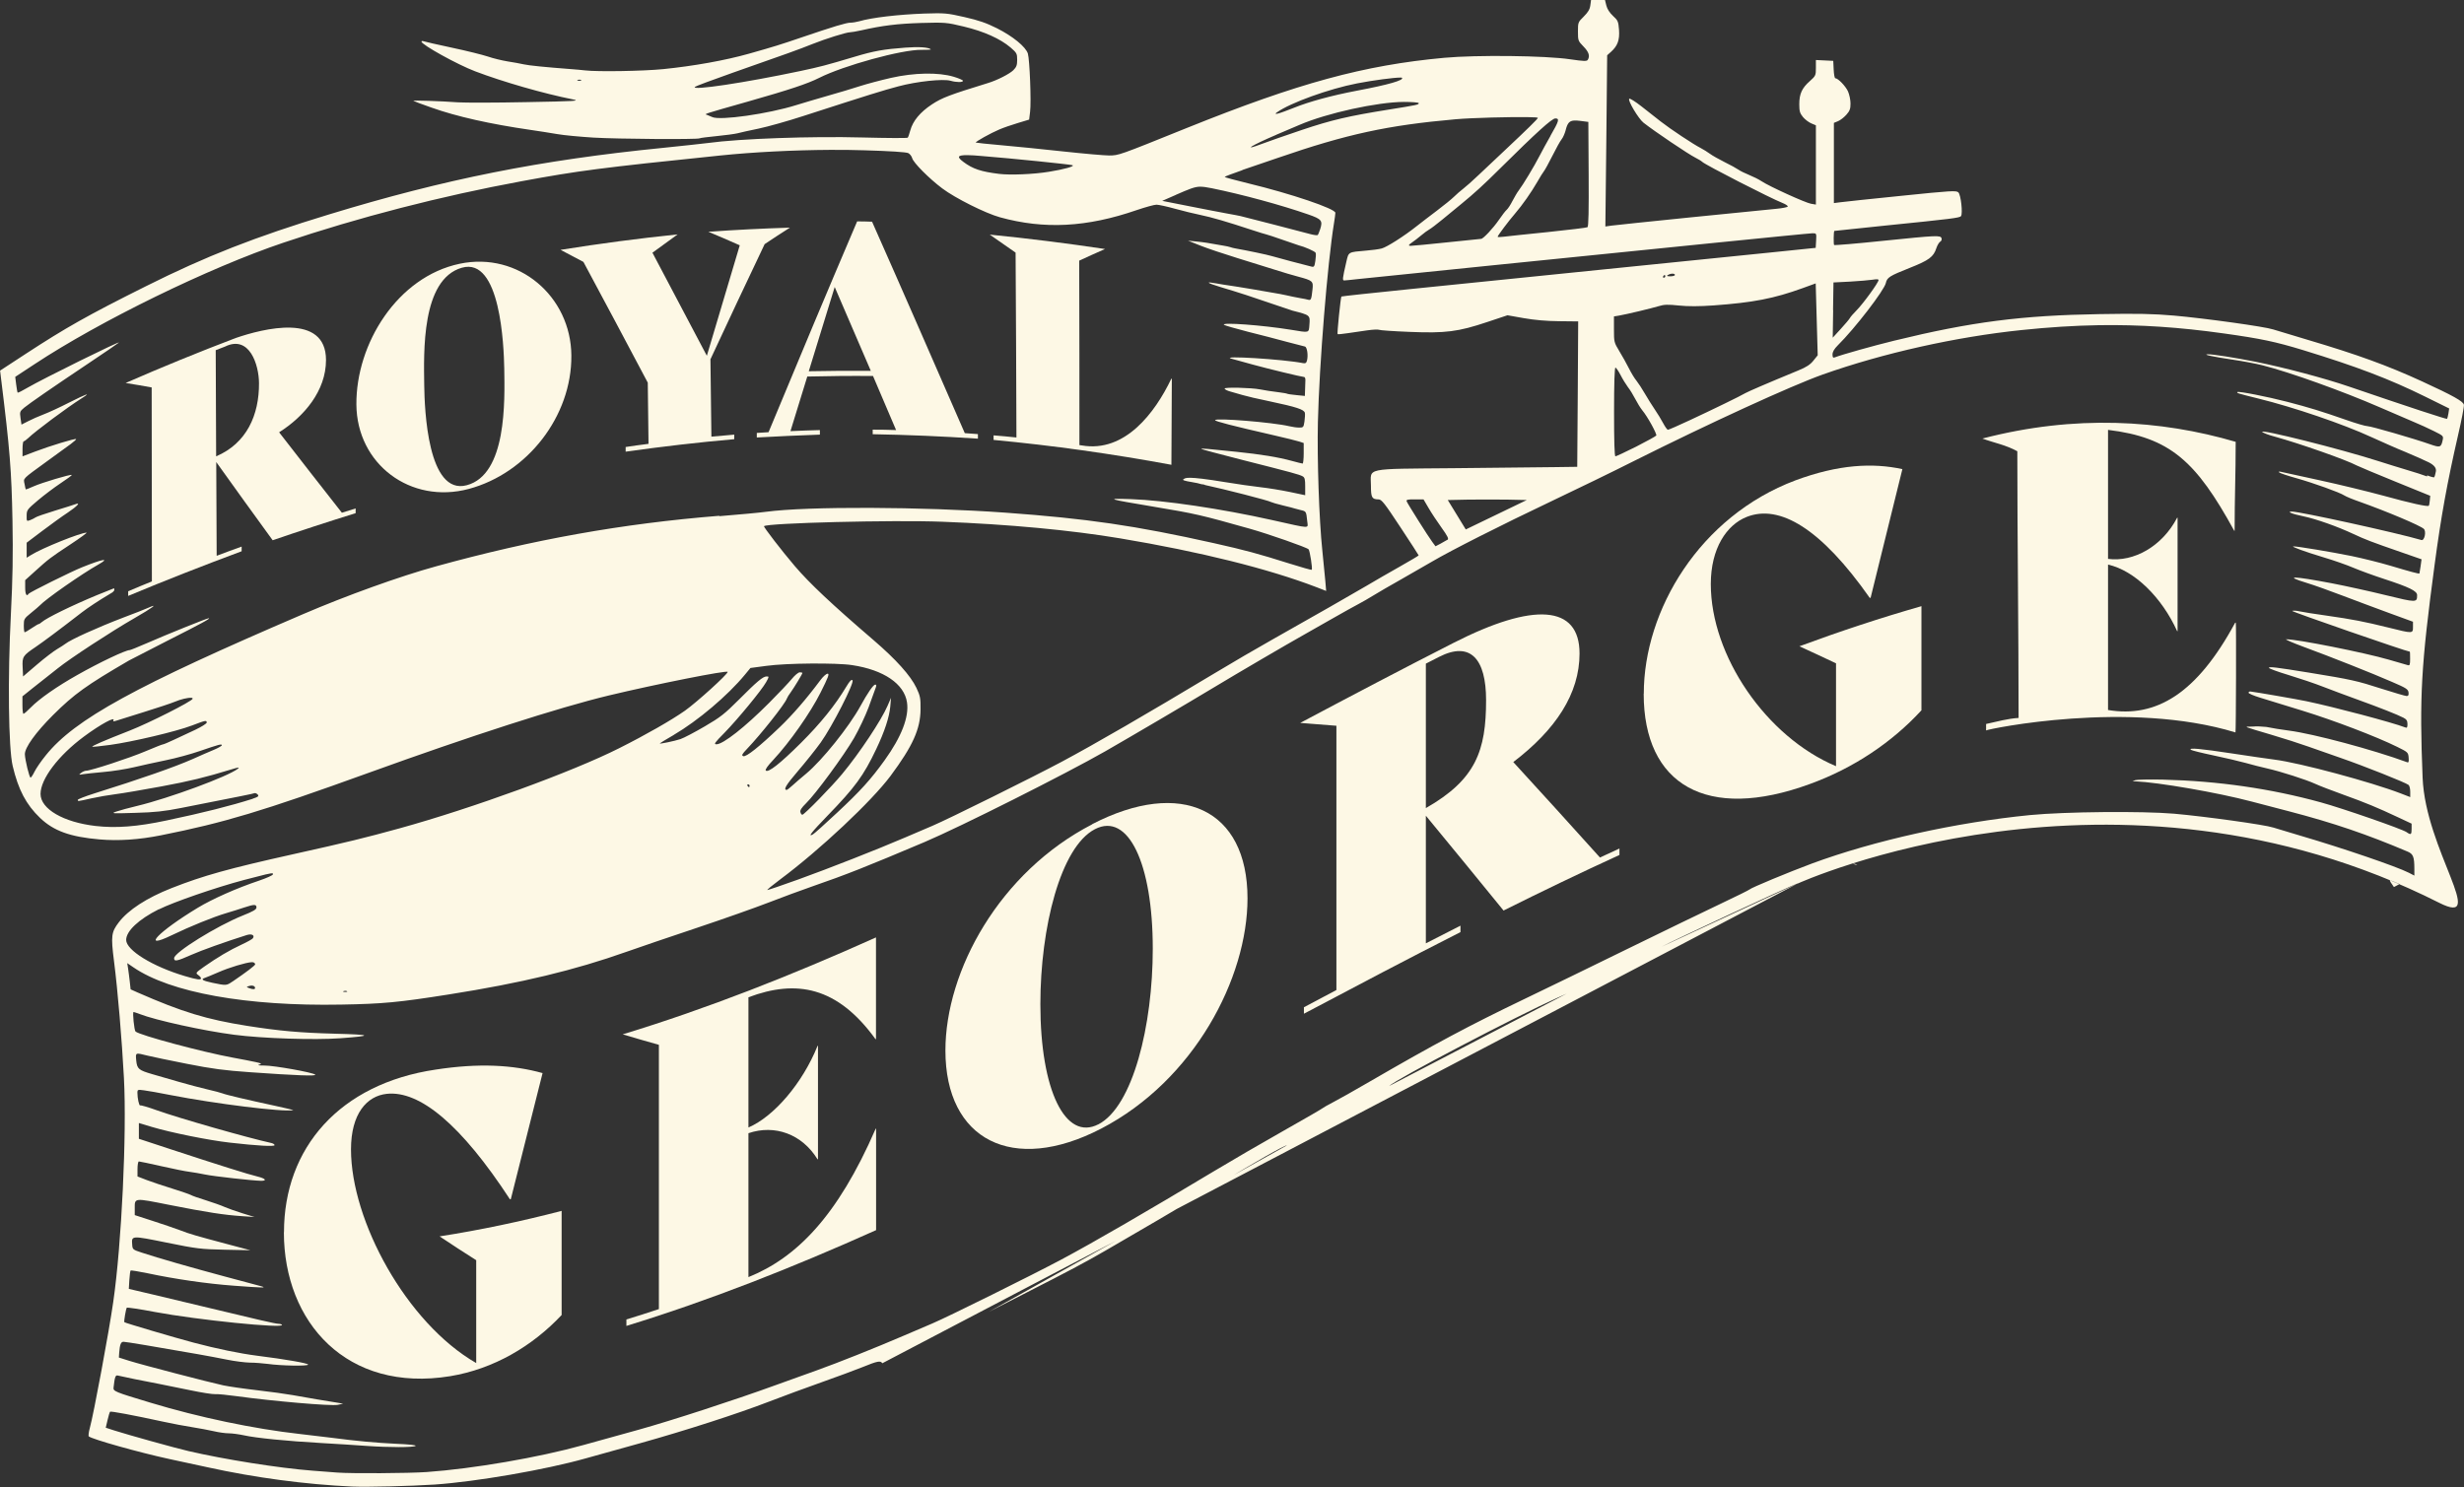 <?xml version="1.0" encoding="UTF-8"?>
<svg id="Layer_1" data-name="Layer 1" xmlns="http://www.w3.org/2000/svg" viewBox="0 0 232.79 140.53">
  <rect x="0" y="0" width="232.79" height="140.53" fill="#333333" stroke="none"/>
  <defs>
    <style>
      .cls-1 {
        fill: #fdf8e5;
        stroke-width: 0px;
      }
    </style>
  </defs>
  <path class="cls-1" d="m175.05,81.63c.11-.04.3.02.43.13m-49.5,23.84l1.83-1.05m-34.41,19.42l3.66-1.87c3.94-2.01,5.25-2.7,7.39-3.93,2.13-1.22,7.81-4.55,10.27-6.04,4.06-2.44,6.65-3.92,6.86-3.9m2,2.13h-.29M54.73,7.63c-.18,0-.25-.03-.16-.07.04-.02.1-.03.16-.03s.12,0,.16.03c.09.04.02.07-.16.07Zm118.45,21.67l.04-2.61,1.57-.08c.86-.05,1.82-.13,2.13-.18.17-.03.31-.04.41-.04.1,0,.15.03.15.07,0,.24-1.47,2.26-2.11,2.9-.26.26-.53.57-.59.68h0c-.06.12-.45.58-.87,1.04l-.76.83.04-2.61Zm-1.44,4.26l-.41.51c-.3.38-.66.62-1.42.93-3.2,1.32-4.71,1.98-5,2.14-.49.29-3.1,1.56-5.27,2.57-1.06.5-1.99.9-2.06.9s-.27-.28-.45-.62c-.18-.34-.53-.92-.78-1.28-.25-.36-.67-1.04-.94-1.5-.27-.47-.63-1.02-.8-1.23-.18-.21-.5-.74-.72-1.18-.22-.44-.63-1.17-.91-1.63-.49-.81-.5-.86-.5-2.05v-1.22l.49-.08c.7-.12,3-.67,3.74-.89.51-.16.87-.17,1.9-.06.88.09,1.89.09,3.29-.01,3.73-.27,5.7-.65,8.4-1.63l1.24-.45.19,6.78Zm-15.27,7.6c-.05.07-.9.54-1.9,1.05-1,.5-1.88.91-1.95.91-.09,0-.13-1.45-.13-4.19s.05-4.19.13-4.19c.07,0,.28.31.48.69.19.38.51.89.7,1.15.2.25.51.76.7,1.13.19.37.48.84.65,1.05.51.61,1.42,2.27,1.33,2.41Zm.66-15.05c.04-.07.11-.13.14-.13s.06.06.06.13-.06.13-.14.13-.1-.06-.06-.13Zm.46-.13c.13-.08.29-.12.42-.12s.23.04.23.12c0,.07-.19.13-.43.13-.32,0-.38-.03-.23-.13Zm-9.67-13.69c.16-.63.33-.87.79-.9.16-.01.34,0,.57.03l.78.1.03,4.93c.02,3.46-.01,4.96-.11,5.02-.08.05-1.77.25-3.76.46-1.99.2-3.87.4-4.17.44-.31.04-.56.04-.56,0,0-.1,1.04-1.49,1.63-2.17.72-.84,1.54-2.01,2.11-3,.26-.46.55-.92.64-1.03.09-.11.45-.76.79-1.44.34-.68.73-1.39.87-1.56.14-.17.31-.57.39-.87Zm-1.43.54c-.33.58-.8,1.43-1.04,1.9-.49.96-1.59,2.78-1.97,3.27-.14.18-.4.63-.59.99-.18.36-.43.74-.54.83-.11.09-.45.53-.75.97-.52.76-1.47,1.78-1.67,1.78-.05,0-1.5.15-3.21.33-1.71.18-3.27.33-3.46.33q-.34,0,.1-.29c.24-.16.65-.48.91-.7s.6-.47.75-.55.71-.5,1.24-.94c.53-.44,1.34-1.1,1.8-1.48,1.21-.99,2.11-1.81,3.68-3.37,3.43-3.4,4.88-4.71,5.2-4.71.42,0,.35.24-.46,1.64Zm-25.84-2.22c1.24-.89,4.92-2.22,7.56-2.73,1.48-.29,3.54-.56,4.1-.55.08,0,.13,0,.14.02.23.22-1.24.65-4.26,1.22-2.41.46-4.5,1.03-6.01,1.64-.58.23-1.22.47-1.44.52q-.39.09-.1-.12Zm-.09,2.13c.61-.26,1.6-.68,2.21-.94,2.6-1.12,7.36-2.16,9.86-2.17.77,0,1.41.05,1.41.12,0,.14-.12.17-2.81.6-3.82.61-5.45.99-8.24,1.93-1.51.51-3.19,1.09-3.73,1.3-1.97.75-1.08.18,1.31-.84Zm-3.18,3.32c.92-.31,2.43-.83,3.37-1.15,6.53-2.25,10.34-3.07,16.75-3.64,1.58-.14,5.17-.23,6.87-.2.56,0,.92.03.92.07,0,.09-1.02,1.09-2.99,2.94-.88.83-2.06,1.93-2.61,2.46-.55.53-1.21,1.11-1.46,1.3-.25.19-.64.53-.86.75-.22.22-.95.81-1.61,1.31-.67.5-1.52,1.16-1.89,1.45-1.22.97-2.86,2.01-3.34,2.13-.26.07-.92.16-1.46.2-1.73.15-1.65.1-1.88,1.09-.36,1.57-.38,1.73-.19,1.73.1,0,.67-.06,1.29-.13.61-.07,6.38-.66,12.82-1.31,6.44-.65,15.77-1.59,20.74-2.1,4.97-.5,9.19-.92,9.4-.92.36,0,.37.01.33.69l-.04.69-4.19.43c-2.3.23-9.4.95-15.77,1.6-6.37.65-14.55,1.48-18.19,1.85-3.63.37-6.63.69-6.66.72-.07.07-.42,3.48-.36,3.55.03.03.47-.01.98-.09.51-.07,1.35-.19,1.86-.27.51-.07.99-.09,1.06-.05.08.05,1.38.14,2.9.2,3.4.14,4.59-.01,7.36-.94l1.89-.63,1.53.27c1.01.18,2.16.28,3.34.29l1.81.02-.04,6.87-.05,6.87-2.16.03c-1.19.01-5.46.06-9.48.1-8.61.08-7.86-.07-7.85,1.65,0,1.13.09,1.29.72,1.3.29,0,.57.36,2.06,2.62.95,1.44,1.73,2.64,1.73,2.67s-.81.51-1.8,1.07c-.99.56-2.42,1.38-3.17,1.83-1.5.88-4.75,2.74-8.83,5.04-1.44.81-3.91,2.25-5.5,3.21-6.36,3.82-11.29,6.68-14.46,8.37-2.66,1.42-10.66,5.39-12.17,6.03-.61.26-1.79.77-2.62,1.12-2.63,1.13-7.17,2.91-10.05,3.95-1.53.55-2.85,1-2.93,1s.48-.46,1.22-1.01c3.76-2.8,8.64-7.39,10.42-9.78,2.1-2.83,2.81-4.41,2.83-6.28.01-1.06-.03-1.26-.39-2.03-.56-1.17-1.93-2.69-4.07-4.53-3.94-3.38-6.03-5.35-7.43-6.99-1.25-1.47-2.96-3.69-2.9-3.76.3-.3,12.18-.6,16.83-.42,6.29.24,12.14.79,16.81,1.57,7.54,1.26,14.01,2.87,18.57,4.62l.9.35-.08-.95c-.05-.52-.17-1.8-.28-2.85-.31-2.95-.5-8.64-.42-12.17.13-5.46.91-15.04,1.52-18.78.07-.43.13-.87.13-.98,0-.39-4.2-1.81-8.21-2.78-1.24-.3-2.26-.58-2.25-.61,0-.04.75-.32,1.67-.64Zm19.4,31.19l1.9-.04c.52,0,1.21-.01,1.88-.01s1.35,0,1.85.01l1.83.04-2.88,1.39-2.88,1.39-.85-1.39-.85-1.39Zm-.03,3.75c-.09.06-.39.23-.65.37l-.48.25-.31-.42c-.4-.54-2.31-3.57-2.41-3.82-.06-.16.07-.2.76-.19h.83s.48.82.48.82c.26.45.81,1.28,1.22,1.85.57.79.7,1.06.57,1.15Zm-25.66-32.59c1.24-.54,1.75-.76,2.27-.77.32,0,.64.05,1.14.15,2.85.58,6.53,1.58,9.09,2.47,1.27.44,1.39.59,1.14,1.38-.09.27-.19.52-.24.57-.05.04-.38,0-.74-.1-.62-.17-5.98-1.56-6.54-1.69-.14-.03-.73-.15-1.31-.25-.58-.11-2.18-.41-3.57-.69l-2.53-.5,1.28-.56Zm-19.68-3.75c.33,0,.77.03,1.32.08,2.89.23,8.38.79,8.59.87.25.1-.78.39-2.22.62-1.47.24-3.65.33-4.71.2-1.71-.21-2.49-.47-3.37-1.13-.63-.47-.6-.65.4-.64ZM23.88,75.48c-2.07.66-4.68,1.32-8.15,2.05-2.77.59-4.77.74-6.69.52-3.05-.35-5.21-1.61-5.21-3.03,0-1.4,1.68-3.63,4.1-5.42,1.56-1.16,3.06-1.97,2.77-1.5-.05.08.05.08.29,0,.2-.07,1.39-.44,2.65-.83,1.26-.39,2.55-.82,2.88-.96.56-.24,1.26-.4,1.55-.37.1,0,.14.04.13.09-.08.25-4.12,2.29-5.93,3-2.4.94-3.61,1.46-3.55,1.53.03.03.78-.05,1.67-.17,2.12-.29,6.26-1.27,7.73-1.83,1.31-.5,1.41-.52,1.41-.28,0,.09-.49.4-1.08.68-.59.28-1.5.7-2.01.94-.51.24-.98.44-1.05.44s-.81.3-1.67.66c-1.48.63-5.15,1.83-5.59,1.83-.11,0-.32.09-.46.2-.24.19-.24.2.14.13.22-.04,1.1-.13,1.96-.21.86-.07,2.16-.28,2.88-.45.72-.17,2.08-.47,3.01-.66.94-.19,2.38-.58,3.21-.87,1.81-.62,2.09-.7,2.09-.55,0,.06-.34.26-.75.43-.41.17-1.33.57-2.04.89-1.65.73-4.84,1.85-9.28,3.24-.85.27-1.54.54-1.54.6,0,.15-.05.16,1.28-.14.63-.14,1.67-.32,2.32-.4.65-.08,2.56-.41,4.25-.72,2.79-.52,4.18-.86,6.67-1.62.69-.21.8-.22.59-.05-.92.72-6.49,2.78-9.49,3.5-.76.18-1.64.42-1.96.53-.56.19-.48.2,1.77.13,1.88-.05,2.75-.15,4.32-.46,5.78-1.14,6.8-1.34,6.94-1.4.08-.03.22.03.31.13.13.16.05.22-.47.39Zm44.06-26.74c-9.17.74-17.56,2.24-26.76,4.78-3.39.93-8.49,2.77-12.54,4.51-15.88,6.81-21.58,9.94-24.31,13.34-.44.54-.92,1.24-1.07,1.55-.15.31-.32.56-.37.56-.12,0-.52-1.66-.54-2.2-.02-.63,1.02-2.07,2.66-3.71,2.01-2,3.16-2.82,7.18-5.16.18-.1,1.79-.93,3.58-1.84,3.28-1.66,4.18-2.15,3.95-2.15-.16,0-3.96,1.53-5.83,2.35-.83.36-1.57.66-1.64.66-.39,0-2.88,1.18-4.96,2.36-1.9,1.07-3.58,2.24-4.38,3.06-.32.33-.63.6-.69.6s-.1-.37-.1-.82v-.83l1.01-.81c.56-.45,1.13-.9,1.28-1.01.14-.11.61-.48,1.05-.83,1.14-.92,5.07-3.49,7.23-4.73,1.75-1.01,2.33-1.44,1.32-.99-.24.11-1.29.53-2.34.92-2.51.96-5,2.09-5.5,2.49-.11.09-.46.31-.78.5-.32.19-1.18.84-1.9,1.46l-1.31,1.12-.04-.86c-.05-1.01.02-1.11,1.22-1.92.75-.51,2.29-1.66,4.38-3.28.54-.42,1.68-1.17,2.53-1.67.11-.06.21-.12.31-.19,0,0,.01-.01.02-.01,0,0,.02-.02.03-.02.02-.02.04-.04.06-.06.02-.02.03-.03.05-.05,0,0,0,0,0,0,0,0,.01-.02.02-.02.01-.02.02-.04.03-.06,0,0,.01-.03,0,0,0,.02,0,0,0-.01,0-.02,0-.03.01-.05,0,0,0-.01,0-.02,0,0,0-.01,0-.02,0-.01-.01-.03-.01-.05,0,0,0-.01-.01-.02,0,0,0-.01-.01-.02,0,0,0,0,0,0-.44.17-1,.4-1.6.64-2.41,1-4.78,2.16-5.23,2.56-.11.1-.24.18-.29.18s-.34.18-.66.39c-.32.22-.62.39-.66.39s-.08-.29-.08-.64c0-.62.03-.66.69-1.2.38-.31.75-.62.82-.7.56-.61,4.01-3.01,5.54-3.87,1.15-.65.42-.53-1.54.26-.99.39-4.97,2.37-5.06,2.51-.18.3-.32.05-.32-.59v-.7l.95-.86c1.25-1.13,1.4-1.25,3.34-2.53.91-.6,1.59-1.1,1.51-1.1-.56,0-4.18,1.45-5.24,2.11l-.42.26v-1.42l1.47-1.11c.81-.61,1.9-1.4,2.42-1.74.87-.58,1.26-1,.72-.79-.13.05-1,.33-1.93.61-.94.29-1.76.57-1.84.64-.07.06-.3.17-.49.25-.35.13-.36.13-.35-.42,0-.53.06-.59,1.06-1.44.58-.49,1.55-1.22,2.15-1.62.61-.4,1.08-.75,1.05-.78-.09-.09-2.86.74-3.59,1.07-.4.18-.74.31-.75.3-.02-.02-.07-.25-.12-.52-.11-.56-.26-.41,2.09-2.12.94-.68,1.96-1.42,2.27-1.65s.54-.44.51-.47c-.08-.08-2.43.63-3.85,1.17l-1.21.46v-.71c0-.39.05-.71.11-.71s.25-.14.42-.3c.67-.65,3.66-2.88,5.02-3.74,1-.63.56-.48-1.17.39-.86.44-1.94.94-2.4,1.11-.45.17-1.11.46-1.45.64l-.63.32-.09-.62c-.08-.58-.07-.63.35-.98.53-.43,2.49-1.79,6.12-4.22,1.48-.99,2.74-1.85,2.81-1.92.32-.29-7.23,3.44-8.61,4.25-.49.29-.91.5-.94.47-.03-.03-.09-.37-.14-.77l-.09-.72,1.81-1.19c6.19-4.09,16.51-9.13,23.53-11.49,7.12-2.4,14.88-4.4,22.51-5.81,5.37-.99,7.33-1.25,18.78-2.43,3.1-.32,6.91-.51,10.34-.53,1.14,0,2.25,0,3.27.04,2.38.07,3.97.17,4.14.27.15.08.31.29.36.47.11.43,1.59,1.92,2.84,2.86,1.22.92,4.08,2.35,5.45,2.73,4.2,1.16,8.21.95,12.93-.68.82-.28,1.66-.51,1.86-.51s.99.17,1.74.38,1.83.47,2.41.59c1.03.21,2.51.64,4.84,1.41.65.21,1.27.41,1.39.43.12.02.82.26,1.57.52s1.42.49,1.49.51c.54.13,1.55.57,1.6.71.04.09.02.44-.03.77-.08.53-.12.59-.37.53-.61-.15-3.32-.86-3.73-.99-.37-.12-2.39-.54-3.42-.72-.18-.03-.42-.09-.52-.13-.11-.04-.4-.1-.65-.14-.45-.07-.92-.15-1.57-.27-.18-.03-.65-.09-1.05-.13l-.72-.07,1.18.47c.65.26,2.21.78,3.47,1.17,1.26.39,2.88.89,3.6,1.12s1.69.52,2.16.64c1.38.37,1.44.42,1.35,1.22-.1.93-.14,1.04-.41.96-.13-.04-.44-.1-.69-.14-.25-.04-.6-.11-.78-.15-.18-.04-.44-.1-.59-.13-.14-.03-.41-.08-.59-.12-.54-.11-4.35-.75-4.84-.81-.25-.03-.78-.12-1.17-.19-1.09-.2-.94-.06.34.33,1.9.57,3.03.94,4.88,1.58.97.33,1.85.63,1.96.66,1.68.43,1.67.42,1.6,1.33-.06.8.03.77-1.73.48-2.71-.44-6.64-.73-6.34-.47.07.06,1.1.36,2.28.66,1.19.3,2.84.72,3.66.95.83.22,1.59.42,1.7.44.21.04.33.82.2,1.33-.06.23-.15.28-.37.24-1.87-.37-7.94-.74-6.77-.42.25.07,1.16.32,2.03.56,1.49.41,4.56,1.15,4.84,1.17.07,0,.13.14.12.3,0,.16-.02.56-.03.89l-.02.6-.8-.08c-.44-.04-.84-.1-.88-.13-.04-.03-.37-.08-.73-.13-.8-.1-1.32-.18-1.83-.28-.83-.16-3.34-.22-3.34-.08,0,.08.25.21.56.29.31.08.82.23,1.15.33.32.1,1.47.37,2.55.59,2.5.53,3.26.77,3.32,1.09.03.13,0,.5-.04.82-.08.54-.11.57-.5.57-.23,0-.65-.06-.94-.13-1.5-.36-7-.81-7-.57,0,.11,1.59.52,5.56,1.43,1.08.25,2.15.51,2.39.59l.42.14v.97c0,.53-.05.97-.1.97s-.51-.11-1.01-.25c-1.31-.36-2.99-.63-5.23-.86-1.08-.11-2.29-.23-2.68-.27-.4-.04-.69-.04-.65,0,.04.04,1.81.51,3.93,1.05,4.74,1.2,5.31,1.36,5.63,1.53.21.11.25.28.25.96v.83l-1.47-.31c-.81-.17-2.06-.37-2.78-.45-.72-.08-2.19-.29-3.27-.47-3.82-.63-3.78-.39-3.98-.28-.14.08.12.16.79.27.39.06.73.14.91.2.12.01.24.02.35.08,1.78.38,6.01,1.46,6.24,1.61.07.04.57.19,1.12.32s1.05.26,1.12.29c.07.02.33.09.57.15.49.11.5.13.59,1.02.07.75.47.76-3.31-.08-4.79-1.07-10.17-1.87-13.35-1.98-2.44-.08-2.25-.02,2.06.7,4.08.68,4.54.79,9.19,2.1,1.8.51,5.34,1.75,5.54,1.94.12.12.39,1.85.3,1.94-.03.03-.99-.24-2.13-.6-2.92-.92-4.13-1.25-7.12-1.92-7.43-1.66-11.96-2.32-19.68-2.88-7.92-.57-18.7-.61-22.65-.08-.57.08-2.54.26-4.37.41Zm-4.28,20.7c2.27-1.33,5.09-3.71,6.72-5.69l.52-.63,1.5-.2c.96-.13,2.6-.21,4.2-.22,1.6-.01,3.15.03,3.91.15,2.98.45,4.92,1.77,5.18,3.52.21,1.37-.52,3.25-2.1,5.45-1.32,1.84-2.31,2.93-4.52,4.99-1.13,1.06-2.16,1.98-2.28,2.04-.51.28-.11-.22,1.36-1.74,2.63-2.71,3.43-3.8,4.63-6.32.79-1.66,1.24-3.02,1.33-4.03l.07-.82-.33.76c-.58,1.35-2.65,4.47-4.28,6.43-.98,1.19-3.59,3.86-3.77,3.86-.06,0-.15-.11-.18-.25-.05-.17.11-.42.52-.82.89-.86,3.57-4.5,4.54-6.17.47-.82,1.09-2.13,1.38-2.91.28-.79.58-1.59.65-1.79.11-.27.1-.36-.02-.36-.18,0-.74.82-1.4,2.03-1.09,1.98-3.62,5.13-5.12,6.38-.46.38-1.04.88-1.29,1.11-.25.23-.5.43-.55.43-.35,0-.08-.45,1.04-1.76.71-.83,1.69-2.05,2.17-2.72,1.07-1.49,3.21-5.67,3-5.88-.1-.1-.27.08-.58.6-1.04,1.74-2.45,3.49-4.28,5.31-1.97,1.96-3.1,2.85-3.33,2.62-.08-.08.17-.44.71-1.01,1.54-1.65,3.49-4.42,4.46-6.35.73-1.45.86-1.8.67-1.79-.13,0-.44.28-.69.62-1.31,1.76-2.62,3.27-3.83,4.43-1.92,1.84-3.18,2.85-3.45,2.74-.18-.07-.12-.19.37-.7,1.3-1.36,3.57-4.23,3.75-4.74.04-.11.2-.38.37-.6.32-.44,1.1-1.73,1.1-1.82,0-.03-.11-.06-.25-.06s-.47.28-.75.62c-.28.34-1.24,1.36-2.14,2.26-2.28,2.29-4.35,3.92-4.98,3.92-.28,0-.18-.14.75-1.08,1.24-1.27,3.51-4.02,3.94-4.79.29-.52.29-.54.05-.54-.35,0-.91.47-2.65,2.22-1.3,1.3-1.72,1.64-3.2,2.5-.94.55-1.97,1.09-2.29,1.2-.54.18-1.96.48-1.96.41,0-.02.6-.38,1.34-.81Zm7.16,4.81c0,.07-.03.13-.06.13s-.09-.06-.14-.13c-.04-.07-.02-.13.06-.13s.14.06.14.13Zm-38.37,19.41s.1-.03.16-.03.12,0,.16.03c.09.04.02.07-.16.07s-.25-.03-.16-.07Zm-17.44-7.73c1.38-.69,5.34-2.06,8.05-2.78,1.94-.51,2.54-.66,2.69-.62.05.01.05.05.03.1-.03.09-.61.35-1.29.58-2.15.72-4.41,1.73-5.79,2.56-3.74,2.26-5.43,4.03-2.51,2.62,1.76-.85,3.98-1.75,5.17-2.1.54-.16,1.31-.4,1.72-.54.94-.31,1.15-.31,1.15,0,0,.19-.29.36-1.29.76-2.45.98-6.49,3.49-6.49,4.03,0,.34.25.3,1.64-.32.92-.41,3.21-1.23,5.21-1.86.47-.15.78,0,.6.29-.05.09-.54.36-1.08.61-1.11.51-2.32,1.23-3.54,2.09-.8.57-.82.59-.56.78.15.1.27.25.27.31,0,.19-.36.14-1.54-.21-3.03-.9-5.53-2.44-5.53-3.41,0-.84,1.17-1.94,3.08-2.9Zm6.95,6.82c-.57.39-.58.39-1.88.12-.94-.2-1.16-.33-.72-.47.13-.04.7-.28,1.28-.53,1.02-.45,2.57-.91,3.12-.95.08,0,.14,0,.17.01.1.04.18.12.18.19,0,.11-.82.73-2.14,1.63Zm2.14.61c0,.14-.22.15-.59,0-.25-.1-.25-.1.03-.19.08-.02.15-.04.22-.04.2,0,.34.08.34.23Zm107.14,9.26c.63-.63,11.93-6.55,15.89-8.33l.89-.4m8.96-4.43c.99-.54,12.01-5.68,12.79-5.96.03,0,.05-.02.07-.01m56.33.33c-.24-.32-.41-.6-.38-.63.03-.03.44.13.91.35m2.6-38.52c-.34-.13-1.19-.41-1.89-.61-.7-.21-1.91-.58-2.68-.83-3.54-1.14-11.36-3.1-11-2.76.1.09.64.3,1.22.45,2.32.64,6.71,2.18,7.72,2.72.22.11,1.86.8,3.66,1.53l3.27,1.33-.04.44c-.02.24-.06.47-.1.5-.11.11-1.68-.23-4.32-.96-1.44-.39-4.11-1.04-5.95-1.44-1.84-.4-3.48-.76-3.66-.8-.21-.05-.28-.03-.2.05.07.07.81.32,1.64.55,1.63.46,4.08,1.34,4.52,1.63.15.1.77.36,1.38.57,2.67.95,5.76,2.26,6.12,2.58.26.23.07,1.14-.22,1.06-2.31-.68-11.48-2.69-12.24-2.69-.53,0,.02.23,1.1.45,1.19.25,3.18.95,4.74,1.68,1.11.52,1.66.73,4.4,1.68l2.01.7-.09.66c-.05.36-.1.67-.11.68-.05.05-.9-.18-2.7-.72-.97-.29-2.65-.71-3.72-.93-1.82-.37-5.16-.93-5.49-.91-.27.01,1.17.53,2.87,1.04.94.28,2.2.72,2.8.98.61.26,1.93.74,2.94,1.07,2.35.77,3.09,1.13,3.08,1.52,0,.71-.05.71-2.96,0-1.5-.37-3.79-.87-5.08-1.12-3.72-.71-4.62-.72-2.39-.04.66.2,2.21.75,3.43,1.22,1.22.46,3.21,1.21,4.42,1.65l2.19.8v.5c0,.63-.01.63-2.33.05-2.26-.56-3.39-.78-5.85-1.13-1.08-.15-2.22-.33-2.53-.4-.31-.07-.62-.09-.7-.04-.09.06,10.79,3.83,11.11,3.85.02,0,.03.3.03.67,0,.57-.03.66-.23.6-.13-.04-.94-.27-1.8-.52-2.27-.66-8.68-1.94-9.68-1.92-.14,0,.59.32,1.64.71,2.53.93,6.52,2.51,8.37,3.32,1.33.57,1.51.69,1.55.99.03.25-.02.34-.18.34-.12,0-1.2-.32-2.4-.7-2.26-.73-2.82-.86-6.82-1.51-3.15-.51-3.79-.59-3.79-.45,0,.06.84.37,1.87.68,1.02.31,2.48.8,3.24,1.1s2.23.84,3.27,1.22c2.13.77,3.77,1.42,4.33,1.71.29.15.38.29.38.6,0,.33-.04.39-.23.31-1.22-.47-6.69-1.92-9.32-2.47-.79-.17-4.77-.86-5.3-.92-.07,0-.15.04-.17.11-.02.07.48.29,1.11.48.63.2,2.45.75,4.03,1.24,2.89.89,6.94,2.43,8.9,3.4,1.02.5,1.05.53,1.09,1.02.03.38,0,.49-.13.44-3.21-1.18-8.85-2.69-11.16-2.99-.65-.08-1.62-.24-2.16-.35-1.24-.1-.89-.03-1.45-.03-.69,0-.77-.03,1.9.76,2.9.86,4.28,1.41,6.55,2.19,2.23.77,6.17,2.34,6.44,2.56.09.07.16.36.16.64v.51l-.88-.34c-2.8-1.08-9.56-2.9-11.94-3.2-.61-.08-2.44-.34-4.06-.59-2.96-.45-4.08-.55-3.85-.34.07.06,1.03.3,2.13.53,1.1.23,2.49.56,3.07.72.59.17,1.51.4,2.04.52,1.25.28,3.68,1.06,4.52,1.45.36.17,1.55.63,2.64,1.02,2.17.78,3.24,1.23,5.18,2.14l1.28.6v.5c0,.55-.07.59-.48.3-.43-.3-6.02-2.24-8.09-2.81-4.77-1.31-9.7-2.02-14.92-2.15-1.3-.03-2.47,0-2.62.05l-.26.11h.26c2.21.1,7.73,1.05,10.99,1.91.94.25,2.52.66,3.52.92,4.22,1.1,7.38,2.18,11.22,3.81.53.22.64.5.64,1.63v.64l-.52-.27c-1.15-.59-6.29-2.34-10.14-3.47-1.15-.34-2.35-.7-2.66-.8-.81-.27-6.45-1.05-9.38-1.31-3.04-.26-10.32-.19-13.61.13-6.98.69-14.74,2.41-20.61,4.58-2.2.82-5.77,2.3-5.89,2.45-.04.05-1.27.66-2.75,1.36-1.48.7-5.42,2.61-8.77,4.25-3.35,1.64-7.76,3.79-9.81,4.77-5.16,2.48-8.39,4.2-14.46,7.72-1.51.88-3.13,1.79-3.6,2.03-.47.24-.88.48-.92.52-.04.05-1.71,1.02-3.73,2.16-2.02,1.14-4.96,2.85-6.54,3.8-6.33,3.8-11.29,6.68-14.46,8.37-2.66,1.42-10.66,5.39-12.17,6.03-.61.26-1.79.77-2.62,1.12-2.91,1.25-6.24,2.57-8.24,3.29-1.12.4-2.94,1.06-4.06,1.46-3.77,1.37-9.73,3.31-12.82,4.17-1.69.47-4.05,1.12-5.23,1.45-4.23,1.18-10.42,2.24-14.81,2.55h0c-1.73.12-7.1.15-8.42.05-.29-.02-1.35-.1-2.36-.18-3.14-.24-8.31-1.06-11.71-1.85-1.22-.28-5.74-1.54-7.02-1.95l-.8-.26.17-.72c.09-.4.2-.75.24-.79.07-.07,2.11.31,5.06.95.83.18,2.04.41,2.7.51.66.1,1.57.28,2.03.38.46.11,1.1.2,1.42.2.32,0,.97.09,1.44.19,1.1.25,4.11.55,7.33.73,1.4.08,3.31.2,4.25.27,2.12.15,4.4.15,4.63,0,.11-.07-.61-.15-1.83-.2-1.87-.09-3.67-.25-6.2-.58-.58-.07-1.9-.23-2.94-.35-4.29-.48-9.5-1.57-14.06-2.95-3.42-1.03-3.55-1.08-3.5-1.45.11-.99.18-1.18.4-1.12.31.08,2.63.56,3.89.79.58.11,1.91.38,2.96.6,1.05.22,2.11.39,2.36.37.24-.02,1.15.07,2.01.19,3.41.47,8.94.95,9.55.82l.52-.11-.65-.11c-.36-.06-1.18-.2-1.83-.3-.65-.11-1.68-.29-2.29-.4-.61-.11-2.12-.32-3.35-.46-1.23-.14-2.67-.35-3.2-.46-1.26-.27-7.65-1.93-8.89-2.32l-.98-.31.03-.45c.06-.78.16-1.04.41-1.04.22,0,3.03.47,7.01,1.17.79.14,2.04.37,2.77.52.73.15,1.7.27,2.16.28.46,0,1.21.06,1.68.12,1.26.18,3.79.22,3.82.07.02-.13-2.17-.51-4.8-.84-1.65-.21-3.84-.66-6.02-1.24-1.78-.47-6.48-1.86-6.54-1.93-.06-.07.15-1.28.23-1.37.04-.04,1.23.13,2.63.4,3.99.75,12.25,1.59,12.03,1.22-.03-.05-.19-.1-.34-.1-.27,0-2.17-.44-7.1-1.63-1.3-.31-3.41-.82-4.69-1.12l-2.34-.55.05-.83c.03-.46.08-.86.12-.9.04-.04.75.08,1.58.25,2.64.56,5.6.99,8.16,1.18,2.81.21,3.2.22,2.55.04-.25-.07-1.78-.48-3.4-.91-3.17-.85-6.31-1.75-7.79-2.24-.89-.29-.92-.31-.95-.76-.07-.88-.1-.88,3.26-.2,2.85.58,3.22.62,5.48.67l2.42.05-2.22-.59c-2.89-.77-3.5-.94-4.45-1.31-.43-.16-1.56-.55-2.52-.86l-1.73-.56v-.6c0-1.05-.13-1.04,3.29-.36,3.49.69,5.17.95,6.85,1.06l1.18.08-1.11-.34c-.61-.19-1.38-.46-1.7-.6-.32-.15-1.13-.43-1.79-.64-.66-.2-1.31-.43-1.44-.51-.13-.07-.92-.34-1.75-.6-.83-.26-1.9-.61-2.39-.8l-.88-.34v-.71c0-.39.06-.71.13-.71s1.03.2,2.13.45c1.1.25,2.29.49,2.65.53.36.05,1.04.16,1.5.26.81.17,4.52.58,5.27.59.59,0,.41-.22-.33-.4-.79-.18-3.8-1.13-8.18-2.57l-3.04-1v-1.49l1.23.37c1.81.54,5.39,1.26,7.34,1.48,2.62.3,4.25.39,4.25.24,0-.07-.13-.16-.3-.2-2.3-.51-8.68-2.33-10.84-3.1-.8-.29-1.51-.49-1.56-.46-.1.06-.26-.67-.26-1.21,0-.27.04-.29.62-.21.34.04,1.47.24,2.52.45,4.28.83,10.57,1.61,11.58,1.43.07-.01-.66-.19-1.64-.4-2.61-.56-4.74-1.06-5.04-1.19-.14-.06-.79-.23-1.44-.38-.65-.15-1.85-.47-2.68-.71-.83-.24-1.95-.57-2.49-.72-1.31-.38-1.46-.5-1.54-1.3-.07-.76-.1-.75,1.06-.46.44.11,2.13.46,3.75.78,2.38.47,3.52.62,5.95.79,4.36.31,6.3.38,6.15.23-.22-.21-3.87-.86-4.78-.86-.54,0-.73-.03-.52-.09.29-.08.25-.11-.33-.24-.36-.08-1.33-.27-2.16-.42-2.84-.52-8.83-2.12-9.19-2.47-.12-.12-.3-1.84-.18-1.84.04,0,.3.09.57.19,1.51.59,6.06,1.59,8.93,1.96,2.68.35,7.58.51,10.04.33,3.14-.23,3-.34-.55-.43-3.31-.09-5.2-.26-8.26-.74-3.85-.61-6.14-1.31-10.34-3.15l-.67-.3-.08-.73c-.04-.4-.12-.96-.16-1.24l-.08-.51.57.39c3.49,2.4,10.74,3.7,19.65,3.53,3.95-.07,5.42-.21,10.17-.96,6.85-1.08,11.88-2.29,16.81-4.04,1.15-.41,4.13-1.42,6.61-2.25,2.48-.83,5.54-1.91,6.8-2.4,1.26-.49,3.08-1.16,4.06-1.5,3.32-1.15,5.13-1.87,10.66-4.21,3.39-1.44,13.28-6.41,17.08-8.58,2.27-1.3,7.9-4.61,10.27-6.04,2.05-1.24,7.06-4.17,8.44-4.94.32-.18,1.5-.85,2.62-1.49,1.12-.64,2.29-1.29,2.62-1.46.32-.17.94-.52,1.37-.79.43-.27,1.61-.95,2.62-1.52,1.01-.57,2.33-1.33,2.94-1.69,1.75-1.03,6.47-3.42,11.27-5.7,2.42-1.15,5.9-2.84,7.72-3.76,7.23-3.62,14.93-7.15,17.91-8.21,5.7-2.02,12.59-3.56,18.78-4.2,2.57-.27,4.96-.42,7.29-.46,3.89-.06,7.63.19,11.82.78,3.5.49,4.87.78,7.47,1.57,5.12,1.57,8.16,2.73,11.55,4.4l2.27,1.12-.07.46c-.04.25-.1.48-.13.52-.05.05-3.39-1.04-9.24-3.04-2.33-.8-6.11-1.8-8.83-2.35-1.95-.39-4.12-.73-4.55-.71-.48.02.44.22,2.37.51.96.14,2.23.38,2.81.53,2.58.65,7.61,2.46,11.06,3.96,1.05.46,2.44,1.06,3.09,1.33.65.27,1.58.69,2.07.94.88.44.89.45.8.86-.14.67-.25.7-1.14.39-1.49-.53-5.63-1.73-5.97-1.73-.19,0-1.1-.27-2.04-.6-2.26-.79-3.46-1.16-5.5-1.69-1.92-.5-4.64-1.03-4.74-.93-.09.09.03.13,1.93.6,3.39.83,8.05,2.42,10.74,3.66.97.44,2.4,1.08,3.2,1.4.79.33,1.78.77,2.21.98q.77.39.67.87c-.05.27-.12.51-.15.54-.03.03-.34-.04-.67-.18Zm-59.46,38.47s29.97-13.65,60.61,1.82c4.64,2.34-1.3-5.01-1.57-11.82-.31-7.66-.14-10.62,1.13-20.1.61-4.58,1.19-7.78,2.22-12.27.33-1.42.58-2.72.55-2.87-.05-.32-1.01-.86-3.97-2.22-3.24-1.49-6.1-2.53-10.79-3.92-1.48-.44-2.94-.88-3.25-.98-.81-.27-6.46-1.05-9.38-1.31-1.96-.17-3.44-.2-7-.14-7.4.12-12.14.73-19.43,2.51-2,.49-4.89,1.3-5.62,1.58-.16.06-.21,0-.21-.28,0-.24.16-.52.49-.85,1.63-1.61,4.39-5.2,4.55-5.9.11-.52.35-.67,2.24-1.42,1.84-.73,2.26-1.04,2.53-1.87.09-.27.25-.54.36-.61.12-.07.17-.2.13-.33-.11-.29-.39-.28-5.57.25-2.48.26-4.53.43-4.58.39-.06-.06-.05-1.26.02-1.33.01-.01,2.11-.23,4.67-.49,6.42-.65,7.17-.74,7.3-.91.18-.24-.01-2.01-.25-2.24-.19-.19-.69-.16-5.36.32-2.84.29-5.44.56-5.78.61l-.62.08v-7.58l.39-.16c.22-.09.57-.36.79-.61.32-.36.39-.56.39-1.06,0-.34-.11-.86-.24-1.15-.23-.5-.94-1.24-1.2-1.24-.06,0-.13-.37-.15-.82l-.04-.82-.82-.04-.82-.04v.74c0,.71-.02.76-.57,1.25-.75.66-1,1.21-1,2.19,0,.67.06.85.35,1.21.19.23.55.5.79.6l.43.18v7.49l-.47-.08c-.52-.09-3.9-1.62-4.67-2.13-.27-.18-.8-.44-1.17-.59-.37-.15-.83-.37-1.01-.5-.19-.13-.78-.46-1.32-.72-.54-.27-1.16-.62-1.37-.78-.22-.16-.6-.4-.85-.53-.68-.34-2.88-1.8-3.8-2.52-.44-.34-1.26-.99-1.82-1.43s-1.08-.77-1.15-.72c-.19.12.87,1.89,1.34,2.26,1.04.82,4.26,2.99,4.91,3.31.25.13.55.3.65.4.38.33,6.4,3.41,7.58,3.88.31.12.53.28.49.34-.04.06-.53.16-1.09.21-1.65.15-14.97,1.5-15.58,1.59l-.56.08.09-8.09.08-8.09.37-.33c.62-.56.82-1.11.75-2.08-.06-.79-.11-.89-.57-1.31-.32-.3-.55-.65-.63-.99l-.13-.53h-1.31l-.07.52c-.05.39-.22.66-.62,1.06-.54.53-.55.56-.55,1.42s.02.89.52,1.41c.51.52.63.9.41,1.26-.09.15-.37.14-1.67-.05-2.36-.35-8.83-.42-11.89-.14-7.61.7-13.78,2.39-24.27,6.61-6.59,2.66-6.47,2.61-7.4,2.62-.43,0-2.38-.17-4.32-.38-1.94-.21-4.58-.48-5.87-.59s-2.37-.23-2.4-.25c-.07-.07,1.42-.9,2.23-1.24.34-.15,1.12-.42,1.72-.6l1.09-.33.09-.74c.12-.93-.04-4.93-.21-5.5-.2-.64-1.43-1.64-2.92-2.39-1.02-.51-1.72-.75-3.08-1.06-1.67-.38-1.87-.39-3.79-.33-2.46.09-4.96.38-6.15.73-.25.07-.62.13-.81.13-.4,0-1.59.36-4.62,1.39-2.05.7-2.57.86-4.97,1.54-2.27.64-5.24,1.17-8.11,1.46-1.92.19-6.19.26-7.38.12-.33-.04-.92-.09-1.32-.12-2.49-.19-3.98-.34-4.47-.45-.31-.07-1-.2-1.54-.28-.54-.09-1.37-.29-1.86-.46-.48-.16-2-.54-3.37-.83-1.37-.29-2.58-.57-2.69-.61-.11-.04-.21-.03-.21.03,0,.29,3.41,2.18,5.08,2.81,2.63,1,6.46,2.1,9.18,2.64.78.16.42.18-4.38.27-2.88.06-5.76.06-6.41.02-1.66-.12-4.3-.21-4.23-.14.03.03.8.32,1.72.64,2.36.84,5.53,1.55,9.32,2.1.79.11,1.94.3,2.55.4.61.11,2.14.25,3.4.33,2.3.14,9.85.19,10.05.07.06-.04.78-.13,1.6-.21.82-.08,1.7-.2,1.95-.26.25-.07,1.16-.27,2.03-.45.86-.18,2.78-.72,4.25-1.2,6.25-2.02,7.47-2.4,8.94-2.79,1.75-.47,4.22-.73,4.94-.53.56.16,1.17.16,1.17,0,0-.06-.4-.24-.88-.38-1.44-.43-3.72-.39-5.93.11-.96.22-2.28.57-2.93.78-.65.21-2.03.63-3.07.92-1.04.3-2.37.69-2.94.87-2.64.83-7.22,1.48-7.94,1.13-.17-.08-.39-.17-.5-.21-.27-.08-.41-.04,3.86-1.25,4.01-1.14,5.64-1.69,6.74-2.24,2.32-1.17,7.82-2.68,9.66-2.65.53,0,.93-.01.89-.05-.19-.19-1.14-.26-2.4-.16-2.05.15-3,.32-4.79.86-2.78.83-3.26.95-5.13,1.35-5.3,1.12-10.32,1.87-9.97,1.5.06-.06,1.65-.66,3.53-1.32,5.14-1.8,6.33-2.23,7.55-2.72,1.27-.51,3.23-1.12,3.57-1.12.13,0,.6-.08,1.05-.18,2.03-.46,3.44-.63,5.65-.7,2.3-.06,2.4-.06,4.06.34,1.92.46,3.44,1.15,4.42,1.98.58.5.62.58.62,1.16,0,.51-.07.69-.36.98-.35.35-1.54.96-2.41,1.22-3.6,1.11-4.32,1.38-5.28,2.01-1.12.74-1.8,1.56-2.05,2.47-.09.32-.19.63-.24.68-.04.05-1.96.04-4.27-.02-4.79-.13-11.61.11-14.59.52-.47.06-2.38.27-4.25.46-11.64,1.16-20.61,2.95-31.56,6.29-7,2.13-11.59,3.93-17.31,6.79-5.49,2.74-7.59,3.93-11.37,6.4l-2.4,1.57.08.66c.85,6.84,1,8.8,1.09,13.51.06,3.24.02,5.48-.15,8.84-.31,6.01-.23,12.67.17,14.35.53,2.24,1.27,3.65,2.59,4.91,1.29,1.23,2.84,1.79,5.63,2.03,1.78.15,3.69.03,5.79-.39,5.97-1.19,9.57-2.27,19.58-5.89,9.73-3.52,17.98-6.18,22.72-7.32,4.42-1.06,11.24-2.42,11.24-2.23,0,.23-2.92,2.87-4.03,3.66-1.28.9-3.67,2.27-6.22,3.55-4.42,2.23-13.83,5.66-20.74,7.57-3.27.9-4.77,1.27-10.03,2.44-6.15,1.37-8.52,2.03-11.52,3.21-2.34.92-4.09,2.06-4.99,3.24-.7.92-.75,1.28-.45,3.64.36,2.81.75,7.48.94,11.05.28,5.25-.22,15.73-1.01,21.18-.4,2.8-1.84,10.55-2.21,11.9-.11.39-.15.76-.1.8.31.27,4.79,1.53,7.62,2.14,1.19.25,2.84.61,3.66.79,4.42.97,9.18,1.61,13.61,1.81h0c1.42.06,5.51-.04,7.79-.19,3.93-.27,10.47-1.4,14.26-2.47,1.01-.28,3.33-.93,5.17-1.44,4.26-1.19,9.25-2.8,12.17-3.93,1.26-.49,3.47-1.3,4.91-1.81,1.44-.51,3.2-1.16,3.92-1.45,1.4-.57,1.7-.63,1.86-.36"/>
  <path class="cls-1" d="m26.83,116.44c0-7.97,5.26-14.03,14.33-15.37,4.07-.63,7.3-.45,10.1.33-1,3.98-2,7.95-3,11.91-.03,0-.05.01-.08.02-4.61-7.06-8.53-10.3-11.64-9.97-1.88.2-3.38,1.87-3.38,5.25,0,6.75,5.23,16.39,11.83,20.19v-9.72c-1.15-.73-2.31-1.48-3.46-2.25,3.84-.6,7.68-1.41,11.53-2.41,0,3.28,0,6.56,0,9.84-2.77,2.95-6.42,5.1-10.53,5.78-9.76,1.59-15.71-5.09-15.71-13.6Z"/>
  <path class="cls-1" d="m70.71,94.25c0,4.1,0,8.2,0,12.29,2.42-1.04,5.11-4.19,6.53-7.71.01,0,.03-.01.04-.02,0,3.57,0,7.15,0,10.72-.01,0-.03.01-.04.02-1.46-2.38-4.03-3.32-6.53-2.47,0,4.53,0,9.07,0,13.6,4.53-1.83,8.41-5.72,12.02-14.02.01,0,.03-.01.04-.02,0,3.2,0,6.4,0,9.6-7.86,3.53-15.73,6.64-23.59,9.05,0-.2,0-.41,0-.61,1.02-.31,2.05-.64,3.07-.98,0-8.32,0-16.65,0-24.97-1.14-.32-2.28-.65-3.42-.99,7.98-2.43,15.96-5.58,23.93-9.16,0,3.2,0,6.4,0,9.6-.01,0-.03.01-.04.02-3.61-4.99-7.49-5.67-12.02-3.96Z"/>
  <path class="cls-1" d="m103.19,77.89c-8.76,4.52-13.87,13.84-13.87,21.38,0,8.45,6.34,11.72,14.71,7.38,8.8-4.57,13.83-14.24,13.83-21.76,0-8.43-6.26-11.36-14.68-7.01Zm.58,28.35c-3.12,1.61-5.48-3.22-5.48-11.34,0-7.24,1.9-14.87,5.16-16.55,3.13-1.62,5.46,3.21,5.46,11.3,0,7.23-1.87,14.91-5.15,16.6Z"/>
  <path class="cls-1" d="m151.15,81.02c-2.73-3.04-5.46-6.04-8.18-9.01,4-3.05,6.26-6.45,6.26-10.26,0-4.6-4.34-4.86-11.91-1-4.83,2.46-9.66,5-14.48,7.56,1.14.09,2.28.18,3.42.27v24.97c-1.02.54-2.05,1.08-3.07,1.63,0,.2,0,.41,0,.61,4.93-2.61,9.86-5.21,14.79-7.71,0-.2,0-.41,0-.61-1.09.55-2.18,1.11-3.27,1.67v-12.06c2.45,2.97,4.89,5.95,7.34,8.96,3.65-1.82,7.3-3.58,10.95-5.25,0-.2,0-.41,0-.61-.61.28-1.23.57-1.84.85Zm-16.44-4.67v-13.64c.41-.21.82-.42,1.23-.63,3-1.54,4.46.2,4.46,4.08,0,4.77-.96,7.5-5.69,10.2Z"/>
  <path class="cls-1" d="m155.3,65.55c0-7.87,5.26-16.75,14.33-20.16,4.07-1.51,7.3-1.67,10.1-1.06-1,4.04-2,8.09-3,12.15-.03,0-.05.02-.08.02-4.61-6.57-8.53-8.89-11.64-7.65-1.88.75-3.38,2.96-3.38,6.34,0,6.77,5.22,14.43,11.83,17.21,0-3.24,0-6.48,0-9.72-1.15-.55-2.31-1.08-3.46-1.61,3.84-1.42,7.68-2.69,11.53-3.79v9.84c-2.77,3.02-6.42,5.47-10.53,6.96-9.76,3.58-15.71.08-15.71-8.53Z"/>
  <path class="cls-1" d="m211.2,69.21c-10.09-3.09-23.35-.33-23.56-.19,0-.2,0-.41,0-.61,1.02-.22,2.05-.51,3.07-.57,0-8.32-.12-16.87-.12-25.2-1.14-.62-2.16-.78-3.3-1.2,8.77-2.28,16.83-1.77,23.93.31,0,3.2-.1,5.2-.1,8.4-.01,0-.03,0-.04,0-3.61-6.59-6.07-8.82-11.92-9.53,0,4.1,0,8.09,0,12.19,2.42.32,5.11-1.17,6.53-3.89.01,0,.03,0,.04,0,0,3.57,0,7.15,0,10.72-.01,0-.03,0-.04,0-1.46-3.21-4.03-5.73-6.53-6.29,0,4.53,0,9.21,0,13.74,4.53.76,8.38-1.53,12-8.23.01,0,.06-.03.07-.03.05,0,.02,10.39-.03,10.39Z"/>
  <g>
    <path class="cls-1" d="m33.6,48.05c0,.18,0,.27,0,.44-2.63.82-5.24,1.67-7.84,2.56-1.79-2.45-3.56-4.92-5.33-7.39.01,2.95.03,5.91.04,8.86.94-.36,1.42-.53,2.36-.87,0,.18,0,.27,0,.44-3.6,1.34-7.18,2.74-10.72,4.22,0-.18,0-.26,0-.44.9-.38,1.34-.57,2.24-.93,0-6.11-.02-12.22-.02-18.33-.99-.18-1.48-.26-2.46-.42,3.43-1.5,6.9-2.92,10.4-4.25,2.59-.89,8.53-2.41,8.53,2.08,0,2.91-2.07,5.34-4.43,6.83,1.97,2.54,3.94,5.07,5.93,7.6.53-.16.79-.25,1.32-.41Zm-13.22-14.96c.01,3.34.03,6.69.04,10.03,2.89-1.23,4.07-3.91,4.05-6.92-.01-1.73-.9-4.58-3.21-3.45-.35.13-.53.2-.88.34Z"/>
    <path class="cls-1" d="m67.12,33.91c.03,2.45.06,4.9.09,7.35.86-.08,1.29-.12,2.16-.19,0,.17,0,.26,0,.43-3.43.3-6.85.7-10.26,1.18,0-.17,0-.26,0-.44.86-.13,1.3-.19,2.16-.3-.02-1.93-.05-3.86-.07-5.78-2.02-3.81-4.04-7.62-6.08-11.41-.86-.46-1.29-.69-2.16-1.14,3.67-.59,7.36-1.08,11.06-1.46-.8.57-1.59,1.15-2.38,1.73,1.72,3.24,3.43,6.49,5.14,9.74,1.03-3.48,2.07-6.96,3.11-10.44-.98-.44-1.97-.86-2.97-1.28,2.57-.18,5.14-.31,7.71-.39-.96.61-1.43.92-2.39,1.56-1.72,3.61-3.42,7.23-5.11,10.86Z"/>
    <path class="cls-1" d="m92.39,41.02c0,.17,0,.26,0,.43-3.31-.22-6.62-.36-9.94-.42,0-.17,0-.26,0-.43.88,0,1.33.01,2.21.04-.73-1.7-1.45-3.4-2.18-5.11-2.07-.02-4.14,0-6.21.05-.53,1.72-1.06,3.44-1.59,5.16,1.11-.05,1.67-.07,2.78-.1,0,.17,0,.26,0,.43-1.99.07-3.97.16-5.96.27,0-.17,0-.26,0-.43.44-.03.66-.04,1.11-.07,2.76-6.65,5.54-13.3,8.37-19.92.56,0,.85.01,1.41.03,2.95,6.65,5.85,13.31,8.76,19.98.5.03.75.05,1.24.09Zm-10.12-5.98c-1.13-2.64-2.27-5.28-3.41-7.92-.82,2.65-1.64,5.31-2.45,7.96,1.95-.04,3.91-.05,5.86-.04Z"/>
    <path class="cls-1" d="m110.71,35.79c-.01,2.71-.02,5.42-.04,8.13-5.57-1.03-11.16-1.82-16.8-2.35,0-.17,0-.26,0-.43.87.07,1.3.11,2.16.2-.02-5.82-.04-11.65-.08-17.47-.81-.57-1.62-1.14-2.44-1.7,3.64.36,7.27.82,10.89,1.36-.98.43-1.46.65-2.44,1.1.02,5.81.02,11.62.02,17.43.09.01.13.02.22.03,4.08.71,6.92-3.08,8.46-6.3.01,0,.02,0,.03,0Z"/>
    <path class="cls-1" d="m43.44,24.92c-5.91,1.24-9.81,7.57-9.77,13.3.04,5.64,5.12,9.45,10.62,7.98,5.53-1.48,9.74-6.87,9.69-12.61-.04-5.6-5-9.83-10.54-8.67Zm.66,20.93c-3.7.99-3.99-7.21-4.02-9.41-.04-3.13-.29-10.03,3.55-11.14,3.66-1.06,3.97,7.42,4.01,9.52.05,3.1.24,10.02-3.54,11.03Z"/>
  </g>
</svg>